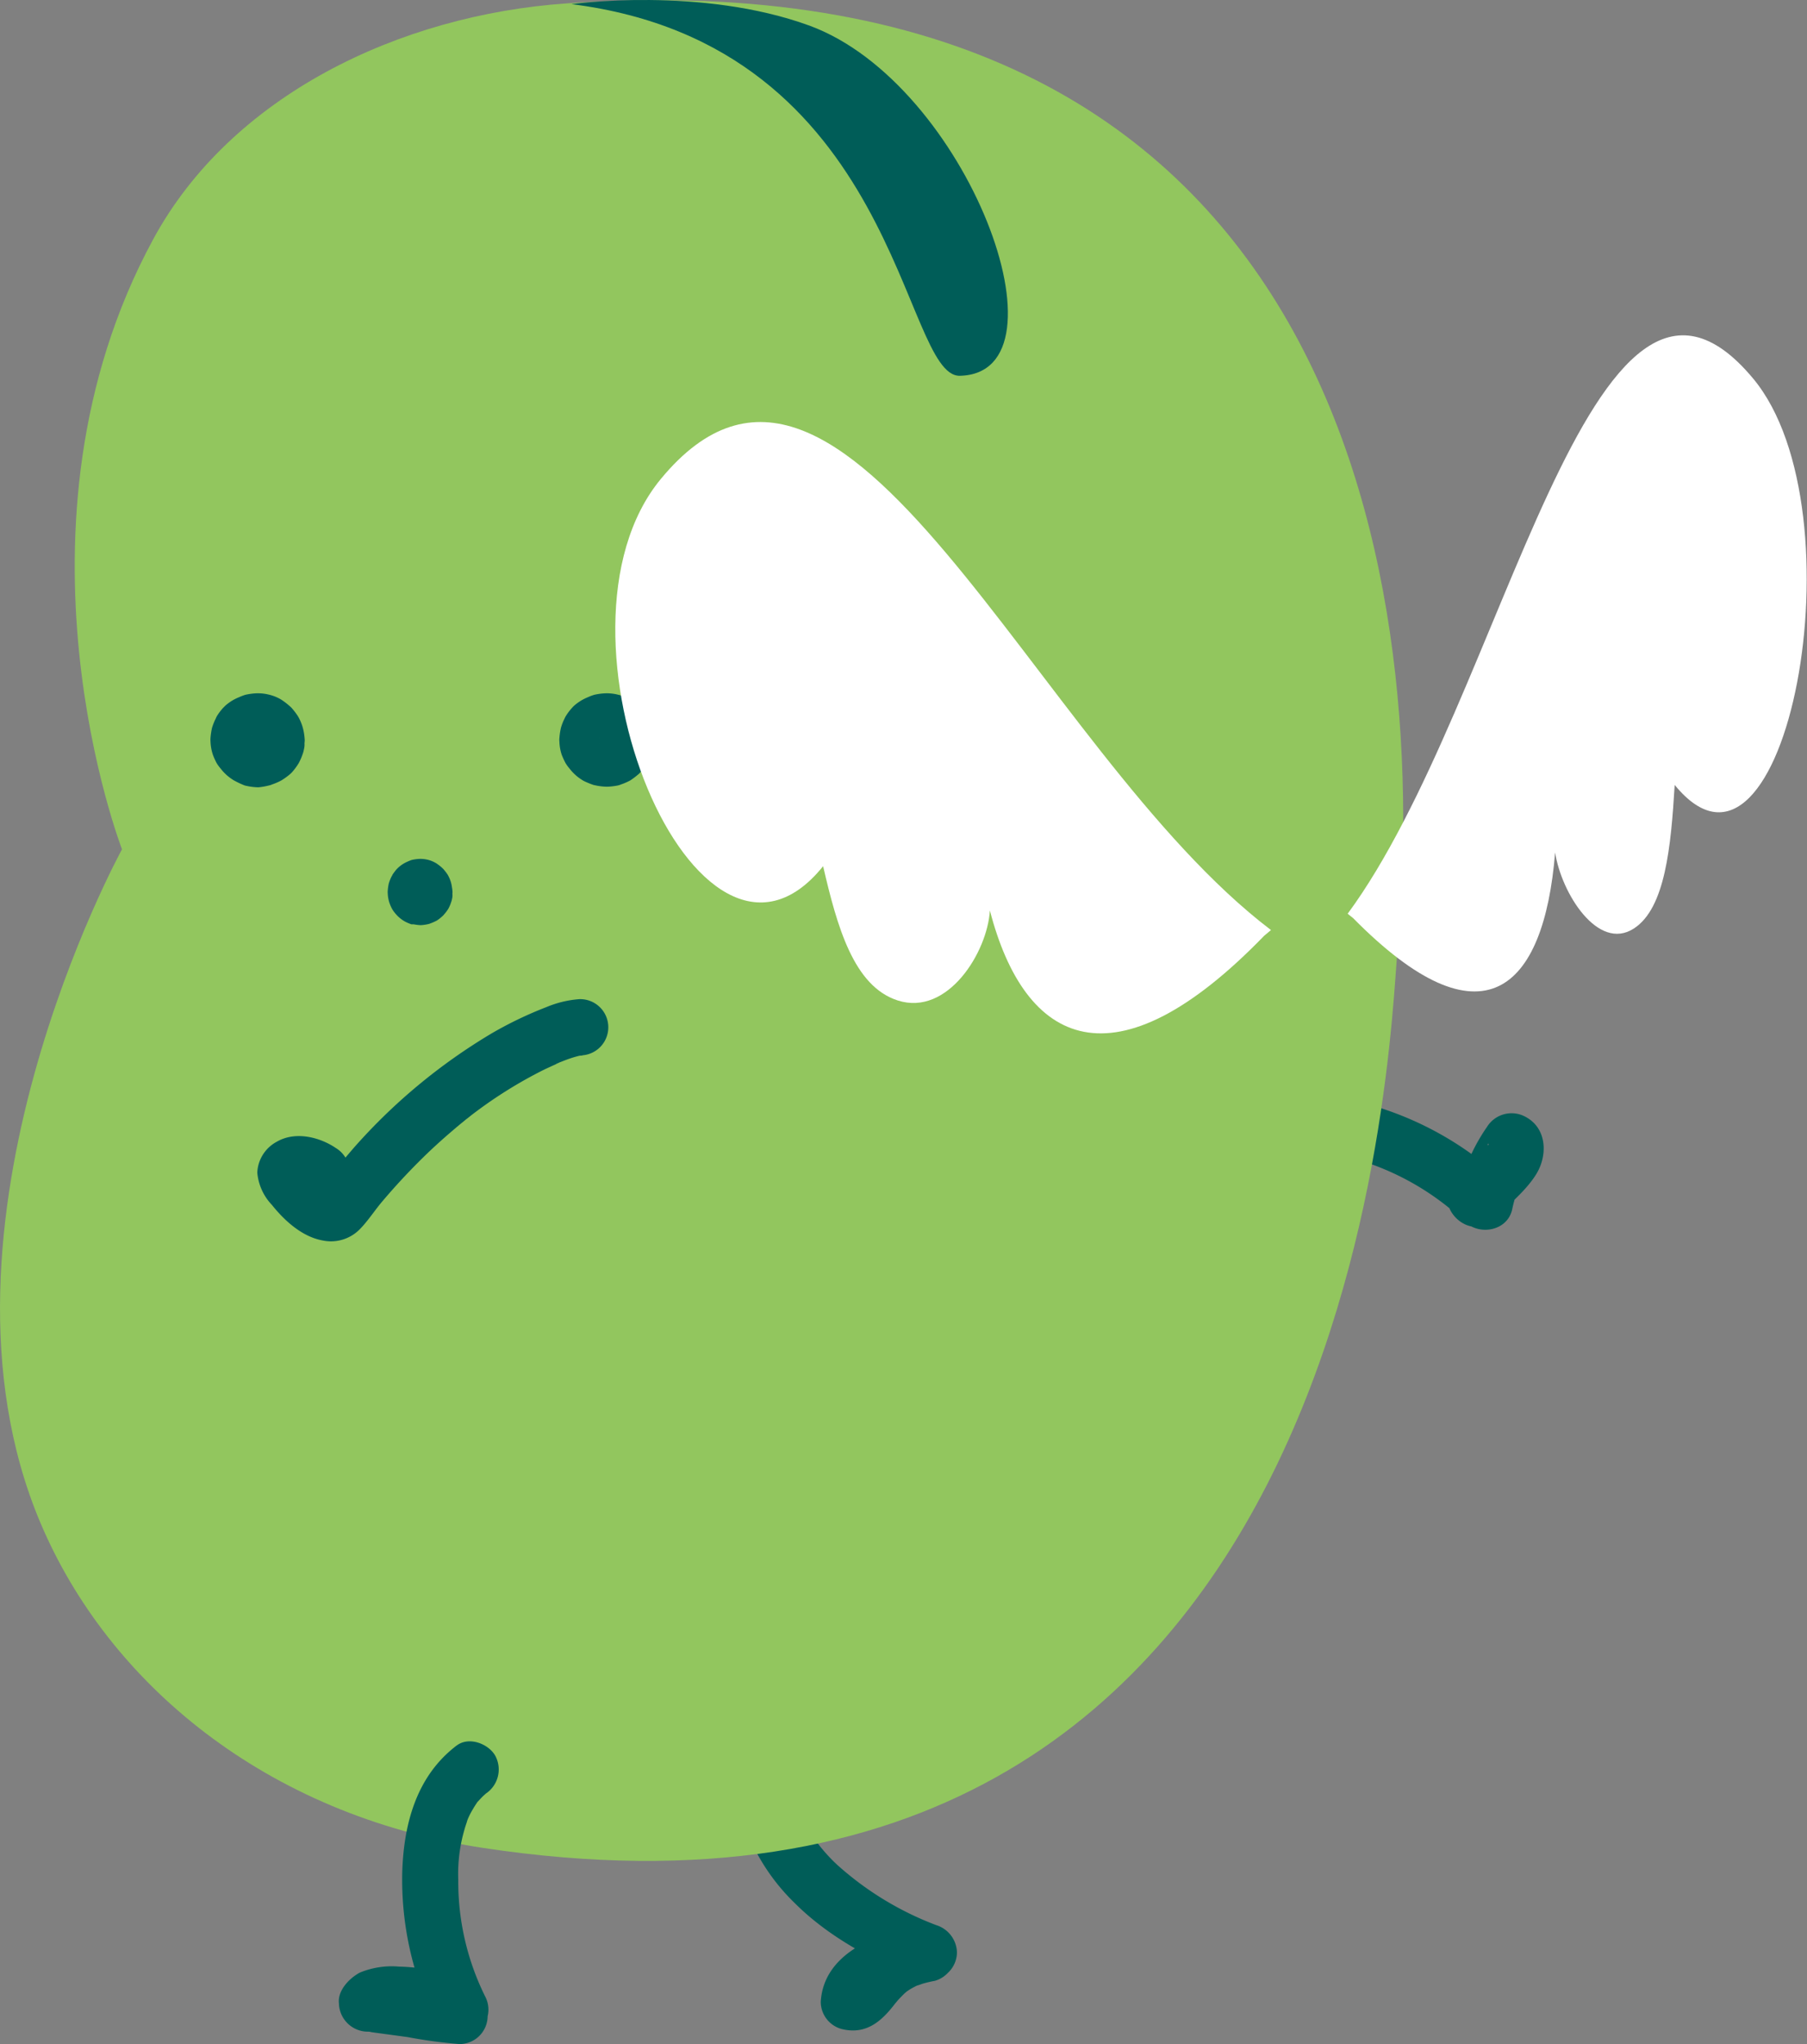 <svg xmlns="http://www.w3.org/2000/svg" viewBox="0 0 214 241.99"><rect x="0" y="0" width="214" height="241.99" fill="#808080" stroke="none"/><defs><style>.cls-1{fill:#005d58;}.cls-2{fill:#92c65e;}.cls-3{fill:#fff;}</style></defs><g id="レイヤー_2" data-name="レイヤー 2"><g id="レイヤー_1-2" data-name="レイヤー 1"><path class="cls-1" d="M86.85,210.4a24.33,24.33,0,0,0,7.27,14.91c4.21,4.19,9.52,6.89,14.95,9.13V228c-5,.75-11.52,3.13-11.87,9a3.35,3.35,0,0,0,2.45,3.21c2.88.73,4.73-.87,6.35-3,.48-.63-.45.5,0,0,.14-.15.26-.32.4-.47s.41-.43.62-.64.71-.59.07-.11a8.29,8.29,0,0,1,1.7-1c-.58.24.44-.12.45-.13a15.14,15.14,0,0,1,1.48-.35,3.37,3.37,0,0,0,2.33-4.1,3.41,3.41,0,0,0-4.1-2.33,13,13,0,0,0-7.33,4c-.43.48-.82,1-1.21,1.52-.2.27-.25.66.09-.12a1.35,1.35,0,0,1-.3.37,2.27,2.27,0,0,0-.3.32c-.27.44.67-.46.26-.21s.82-.29.33-.16c.68-.06.84-.09.49-.09.64.1.79.12.44,0l2.44,3.21c-.09.48-.09.53,0,.16s.1-.31-.06.11a2.73,2.73,0,0,1,.26-.43c-.26.32-.26.34,0,.05l.42-.39c-.28.21-.26.2.06,0s.65-.41,1-.59a19,19,0,0,1,5.34-1.49,3.35,3.35,0,0,0,2.45-3.21,3.48,3.48,0,0,0-2.45-3.21,37.15,37.15,0,0,1-11.73-7.14A20.21,20.21,0,0,1,95.36,216a16,16,0,0,1-1.85-5.64,3.42,3.42,0,0,0-3.33-3.33,3.36,3.36,0,0,0-3.33,3.33Z"/><path class="cls-1" d="M155,136.14a31.65,31.65,0,0,1,18.51,8.53c1.72,1.64,5,1.06,5.57-1.47a16.94,16.94,0,0,1,2.77-6.35L177.32,138l-1.09-2,0-.38c-.12-.39.26-.2-.09.1s.51-.4-.08,0a7.07,7.07,0,0,0-.81.83l-2.91,3c-3,3.06,1.71,7.78,4.71,4.71,1.63-1.66,3.71-3.31,4.92-5.31,1.34-2.23,1.22-5.39-1.31-6.73a3.43,3.43,0,0,0-4.56,1.2,22.06,22.06,0,0,0-3.44,7.94l5.56-1.47A38.71,38.71,0,0,0,155,129.47a3.36,3.36,0,0,0-3.33,3.33,3.4,3.4,0,0,0,3.33,3.34Z"/><path class="cls-2" d="M57.1,218.76c-25.54-3.89-44.29-19.42-52.35-38.56-14.79-35.13,9.7-79.65,9.7-79.65S-.33,62.4,18.13,28.35c9.2-17,29.13-26.58,49-27.95,90.83-6.32,102.41,66.54,98.37,112.12C164.49,123.35,161.58,234.68,57.1,218.76Z"/><path class="cls-1" d="M71.06,87.14a2.73,2.73,0,0,1-.15.56l.32-.77a2.41,2.41,0,0,1-.32.54l.5-.64a3.59,3.59,0,0,1-.39.39l.65-.5a2.82,2.82,0,0,1-.53.31l.76-.32a2.48,2.48,0,0,1-.59.17l.85-.11a2.36,2.36,0,0,1-.65,0l.86.12a2.66,2.66,0,0,1-.63-.17l.76.32a2.2,2.2,0,0,1-.53-.32l.64.51a3,3,0,0,1-.39-.4l.5.65A2.58,2.58,0,0,1,72.4,87l.33.77a2.43,2.43,0,0,1-.17-.6l.11.85a2.74,2.74,0,0,1,0-.64l-.11.85a2.8,2.8,0,0,1,.17-.63l-.32.77a2.9,2.9,0,0,1,.31-.54l-.5.65a2.11,2.11,0,0,1,.4-.39l-.65.5a2.35,2.35,0,0,1,.52-.32l-.76.32a2.43,2.43,0,0,1,.6-.17l-.85.12a2.73,2.73,0,0,1,.64,0l-.85-.11a2.57,2.57,0,0,1,.62.16l-.76-.32a3,3,0,0,1,.54.32L71,88a2.4,2.4,0,0,1,.39.39l-.5-.65a2.87,2.87,0,0,1,.32.53l-.32-.77a3.38,3.38,0,0,1,.17.6L71,87.28a2.75,2.75,0,0,1,0,.64l.11-.85v.07a2.42,2.42,0,0,0,0,1.28,2.36,2.36,0,0,0,.38,1.19,3.27,3.27,0,0,0,1.91,1.47,3.23,3.23,0,0,0,2.47-.32l.65-.5a3.13,3.13,0,0,0,.82-1.42,9.28,9.28,0,0,0,.15-1.18,5.29,5.29,0,0,0-.09-.8A5.35,5.35,0,0,0,76.71,85a2,2,0,0,0-.18-.32,7.77,7.77,0,0,0-.72-.91,2.16,2.16,0,0,0-.27-.25,8.07,8.07,0,0,0-.93-.7,5.5,5.5,0,0,0-3.08-.73,7.55,7.55,0,0,0-1.16.17,5.94,5.94,0,0,0-.74.28,5.78,5.78,0,0,0-1.63,1,3.31,3.31,0,0,0-.26.27,6.37,6.37,0,0,0-.7.92,2.21,2.21,0,0,0-.18.34,6.12,6.12,0,0,0-.43,1.1,8.28,8.28,0,0,0-.18,1.2,2,2,0,0,0,0,.42,5.49,5.49,0,0,0,.27,1.56,9.66,9.66,0,0,0,.46,1,4.85,4.85,0,0,0,.46.63,5.56,5.56,0,0,0,1.42,1.31,3.37,3.37,0,0,0,.32.19,10.57,10.57,0,0,0,1.1.45l.38.08a7.11,7.11,0,0,0,1.21.13A7.62,7.62,0,0,0,73.13,93a2,2,0,0,0,.42-.13,7.18,7.18,0,0,0,1.1-.48,9.48,9.48,0,0,0,.95-.72,2.2,2.2,0,0,0,.3-.31,6.4,6.4,0,0,0,.73-1,6.92,6.92,0,0,0,.49-1.11,1.91,1.91,0,0,0,.12-.47,2.32,2.32,0,0,0,.06-1.28,2.46,2.46,0,0,0-.38-1.19A3.31,3.31,0,0,0,75,84.9a3.22,3.22,0,0,0-2.47.32A3.16,3.16,0,0,0,71.06,87.14Z"/><path class="cls-1" d="M29.75,87.14a3.58,3.58,0,0,1-.16.56l.32-.77a2.08,2.08,0,0,1-.32.54l.5-.64a2.4,2.4,0,0,1-.39.39l.65-.5a2.54,2.54,0,0,1-.53.31l.77-.32a2.56,2.56,0,0,1-.6.17l.85-.11a2.29,2.29,0,0,1-.64,0l.85.12a2.66,2.66,0,0,1-.63-.17l.77.32a2.26,2.26,0,0,1-.54-.32l.65.51a2.52,2.52,0,0,1-.4-.4l.5.65a2.54,2.54,0,0,1-.31-.53l.32.77a2.43,2.43,0,0,1-.17-.6l.11.85a2.29,2.29,0,0,1,0-.64l-.12.85a2.8,2.8,0,0,1,.17-.63l-.32.77a2.48,2.48,0,0,1,.32-.54l-.5.65a1.8,1.8,0,0,1,.39-.39l-.65.5a2.2,2.2,0,0,1,.53-.32l-.77.32a2.56,2.56,0,0,1,.6-.17l-.85.12a2.74,2.74,0,0,1,.64,0l-.85-.11a2.78,2.78,0,0,1,.63.16l-.77-.32a2.65,2.65,0,0,1,.54.32l-.65-.5a3,3,0,0,1,.4.39l-.5-.65a2.82,2.82,0,0,1,.31.53l-.32-.77a2.7,2.7,0,0,1,.17.6l-.11-.85a2.74,2.74,0,0,1,0,.64l.12-.85v.07a2.32,2.32,0,0,0-.06,1.28,2.46,2.46,0,0,0,.38,1.19A3.27,3.27,0,0,0,32,91.08a3.22,3.22,0,0,0,2.47-.32l.65-.5a3.24,3.24,0,0,0,.83-1.42,11.52,11.52,0,0,0,.14-1.18,7,7,0,0,0-.08-.8A5.8,5.8,0,0,0,35.4,85a3.37,3.37,0,0,0-.19-.32,8.89,8.89,0,0,0-.71-.91l-.28-.25a8.07,8.07,0,0,0-.93-.7,5.15,5.15,0,0,0-1.48-.59,5.37,5.37,0,0,0-1.6-.14,7.73,7.73,0,0,0-1.16.17,6.46,6.46,0,0,0-.73.28,5.51,5.51,0,0,0-1.63,1l-.27.27a6.37,6.37,0,0,0-.7.92,2.16,2.16,0,0,0-.17.34,7,7,0,0,0-.44,1.1,8.28,8.28,0,0,0-.18,1.2,2.94,2.94,0,0,0,0,.42,5.5,5.5,0,0,0,.28,1.56,8,8,0,0,0,.45,1,4.85,4.85,0,0,0,.46.63,5.56,5.56,0,0,0,1.42,1.31,2.59,2.59,0,0,0,.33.19A9.58,9.58,0,0,0,29,93l.38.08a7.11,7.11,0,0,0,1.21.13A7.74,7.74,0,0,0,31.82,93a2,2,0,0,0,.41-.13,7.18,7.18,0,0,0,1.1-.48,8.46,8.46,0,0,0,1-.72,3,3,0,0,0,.31-.31,7.13,7.13,0,0,0,.73-1,6.88,6.88,0,0,0,.48-1.11,2.52,2.52,0,0,0,.13-.47,2.42,2.42,0,0,0,0-1.28,2.36,2.36,0,0,0-.38-1.19,3.31,3.31,0,0,0-1.91-1.47,3.23,3.23,0,0,0-2.47.32A3.11,3.11,0,0,0,29.75,87.14Z"/><path class="cls-1" d="M49.17,105.35a1.4,1.4,0,0,1-.11.4l.23-.54a2.08,2.08,0,0,1-.22.38l.34-.46a2.37,2.37,0,0,1-.27.28l.45-.36a1.69,1.69,0,0,1-.36.23l.52-.23a1.48,1.48,0,0,1-.41.12l.59-.08a1.69,1.69,0,0,1-.45,0l.59.08a2.09,2.09,0,0,1-.43-.11l.53.22a1.51,1.51,0,0,1-.37-.22l.44.35a1.72,1.72,0,0,1-.27-.27l.35.46a1.79,1.79,0,0,1-.22-.38l.22.54a2.58,2.58,0,0,1-.12-.42l.08.6a1.69,1.69,0,0,1,0-.45l-.08.6a1.69,1.69,0,0,1,.12-.44l-.23.54a1.79,1.79,0,0,1,.22-.38l-.34.46a1.44,1.44,0,0,1,.27-.28l-.45.35a1.65,1.65,0,0,1,.36-.22l-.52.23a1.48,1.48,0,0,1,.41-.12l-.59.08a1.7,1.7,0,0,1,.45,0l-.59-.08a1.62,1.62,0,0,1,.43.12l-.53-.23a1.54,1.54,0,0,1,.37.23l-.44-.36a2.37,2.37,0,0,1,.27.28l-.35-.46a2,2,0,0,1,.22.37l-.22-.54a3,3,0,0,1,.12.43l-.08-.61a1.77,1.77,0,0,1,0,.46l.08-.6v0a1.87,1.87,0,0,0,0,.91,1.81,1.81,0,0,0,.27.84,2.24,2.24,0,0,0,1.32,1,2.15,2.15,0,0,0,1.7-.22l.45-.36a2.38,2.38,0,0,0,.57-1,8,8,0,0,0,.1-.84,3.68,3.68,0,0,0-.06-.57,3.87,3.87,0,0,0-.41-1.33,1.55,1.55,0,0,0-.12-.22,6.57,6.57,0,0,0-.5-.65l-.19-.18a5.16,5.16,0,0,0-.64-.49,3.49,3.49,0,0,0-1-.42,3.73,3.73,0,0,0-1.1-.1,5.45,5.45,0,0,0-.81.12,4.34,4.34,0,0,0-.5.2,3.94,3.94,0,0,0-1.13.74l-.18.18a8.05,8.05,0,0,0-.49.66c0,.08-.08.15-.12.24a5.24,5.24,0,0,0-.3.78,6,6,0,0,0-.12.85,1.5,1.5,0,0,0,0,.3,4.09,4.09,0,0,0,.19,1.1,4.86,4.86,0,0,0,.32.74,3.28,3.28,0,0,0,.31.45,4.09,4.09,0,0,0,1,.92l.23.14a6.26,6.26,0,0,0,.75.32l.27,0a5.7,5.7,0,0,0,.83.1,5.06,5.06,0,0,0,.87-.12,1.4,1.4,0,0,0,.29-.09,5.7,5.7,0,0,0,.76-.34,4.56,4.56,0,0,0,.65-.51,1.45,1.45,0,0,0,.21-.22,4.4,4.4,0,0,0,.51-.69,4.55,4.55,0,0,0,.33-.79,1.78,1.78,0,0,0,.09-.33,1.87,1.87,0,0,0,0-.91,1.69,1.69,0,0,0-.26-.84,2.26,2.26,0,0,0-1.33-1,2.12,2.12,0,0,0-1.7.23A2.21,2.21,0,0,0,49.17,105.35Z"/><path class="cls-1" d="M67.68.49c38.77,4.86,39.08,44.16,46,44,13.58-.33.9-34.57-17.8-41.45C83-1.66,67.68.49,67.68.49Z"/><path class="cls-1" d="M68.63,118.29a12.49,12.49,0,0,0-3.94.95,45.69,45.69,0,0,0-6.39,3.06,68.32,68.32,0,0,0-16.39,13.58c-.86,1-1.7,2-2.52,3l-1.18,1.49c-.24.31-1.1,1.06,0,.35a1.35,1.35,0,0,1,1.45-.32l-.3-.08s.67.44-.12-.09c-.2-.13-.41-.25-.6-.39.32.24-.12-.12-.15-.15L38,139.2c-.16-.16-.32-.32-.47-.49s-.58-.7-.4-.46-.12-.19-.12-.19c-.16-.31-.19-.33-.08-.07a2,2,0,0,1,.07,1.46l-.85,1.47c.26-.29.24-.31-.07,0l-.93.25c.39,0,.37,0,0-.06a3.06,3.06,0,0,1,.41.1,3.17,3.17,0,0,1,.4.14c-.34-.15-.4-.17-.19-.07s.44.25.65.39a3.36,3.36,0,0,0,4.56-1.19,3.4,3.4,0,0,0-1.2-4.56c-2-1.35-4.85-2-7-.75a4.36,4.36,0,0,0-2.31,3.65,6.33,6.33,0,0,0,1.74,3.84c1.49,1.87,3.59,3.77,6,4.2a4.78,4.78,0,0,0,4.36-1.29c1-1,1.83-2.32,2.77-3.41a76.26,76.26,0,0,1,5.59-5.92c.8-.75,1.62-1.49,2.45-2.2.42-.36.84-.72,1.27-1.07l.55-.45s.84-.65.43-.34a52.6,52.6,0,0,1,8.9-5.59l1-.46.46-.21c.68-.31-.39.15-.1,0,.54-.19,1.06-.42,1.6-.6a12.21,12.21,0,0,1,1.18-.34c.15,0,.31,0,.46-.1.33-.1-1.14.1-.42.07a3.33,3.33,0,0,0,0-6.66Z"/><path class="cls-3" d="M150.52,110.11c-28.11-21.36-50.43-79.9-72.28-53.38-14.9,18.09,4.36,64.33,19.24,45.82,1.65,7.11,3.61,14.23,8.85,15.9,5.91,1.89,10.61-5.73,10.9-10.66,4.15,16,14.74,21.31,32.48,3Z"/><path class="cls-1" d="M54.11,206.63c-4.75,3.59-6.28,9.21-6.47,14.94a37.83,37.83,0,0,0,4.07,18.06l4.55-4.56a20.91,20.91,0,0,0-9-2.24,9.88,9.88,0,0,0-4.67.72c-1.24.68-2.63,2.11-2.45,3.65a3.43,3.43,0,0,0,3.33,3.33c.17,0,.34,0,.51.06l.49.06c.66.09-.81-.11-.06,0l3.85.52a56.21,56.21,0,0,0,6.16.83,3.33,3.33,0,1,0,0-6.66l-.48-.06-.52-.07c-.16,0-.92-.12-.33,0l-.57-.07-.91-.13-2.07-.28c-2-.27-4.05-.72-6.07-.8l3.33,3.33v-.07l-.45,1.68a7.46,7.46,0,0,1-1,.77s.79-.06.83-.07a16.14,16.14,0,0,1,2.6.07,13.53,13.53,0,0,1,4.1,1.24,3.36,3.36,0,0,0,4.56-4.55,30.63,30.63,0,0,1-3.17-13.81,18.7,18.7,0,0,1,.76-6c.08-.3.19-.59.28-.88,0-.07.2-.53.07-.22a8.71,8.71,0,0,1,.66-1.29c.12-.21.25-.41.38-.61.26-.38.06-.1.25-.31s.32-.35.49-.52.57-.5.29-.29a3.43,3.43,0,0,0,1.19-4.56c-.82-1.41-3.11-2.28-4.55-1.19Z"/><path class="cls-3" d="M159.6,108.18c18.62-25.24,28.77-86.43,48-63.39,13.14,15.71,3.9,64.27-9.27,48.14-.44,7.28-1.11,14.61-4.84,17-4.21,2.73-8.56-4.11-9.32-9-1.33,16.4-8.64,23.25-23.92,7.77Z"/></g></g></svg>